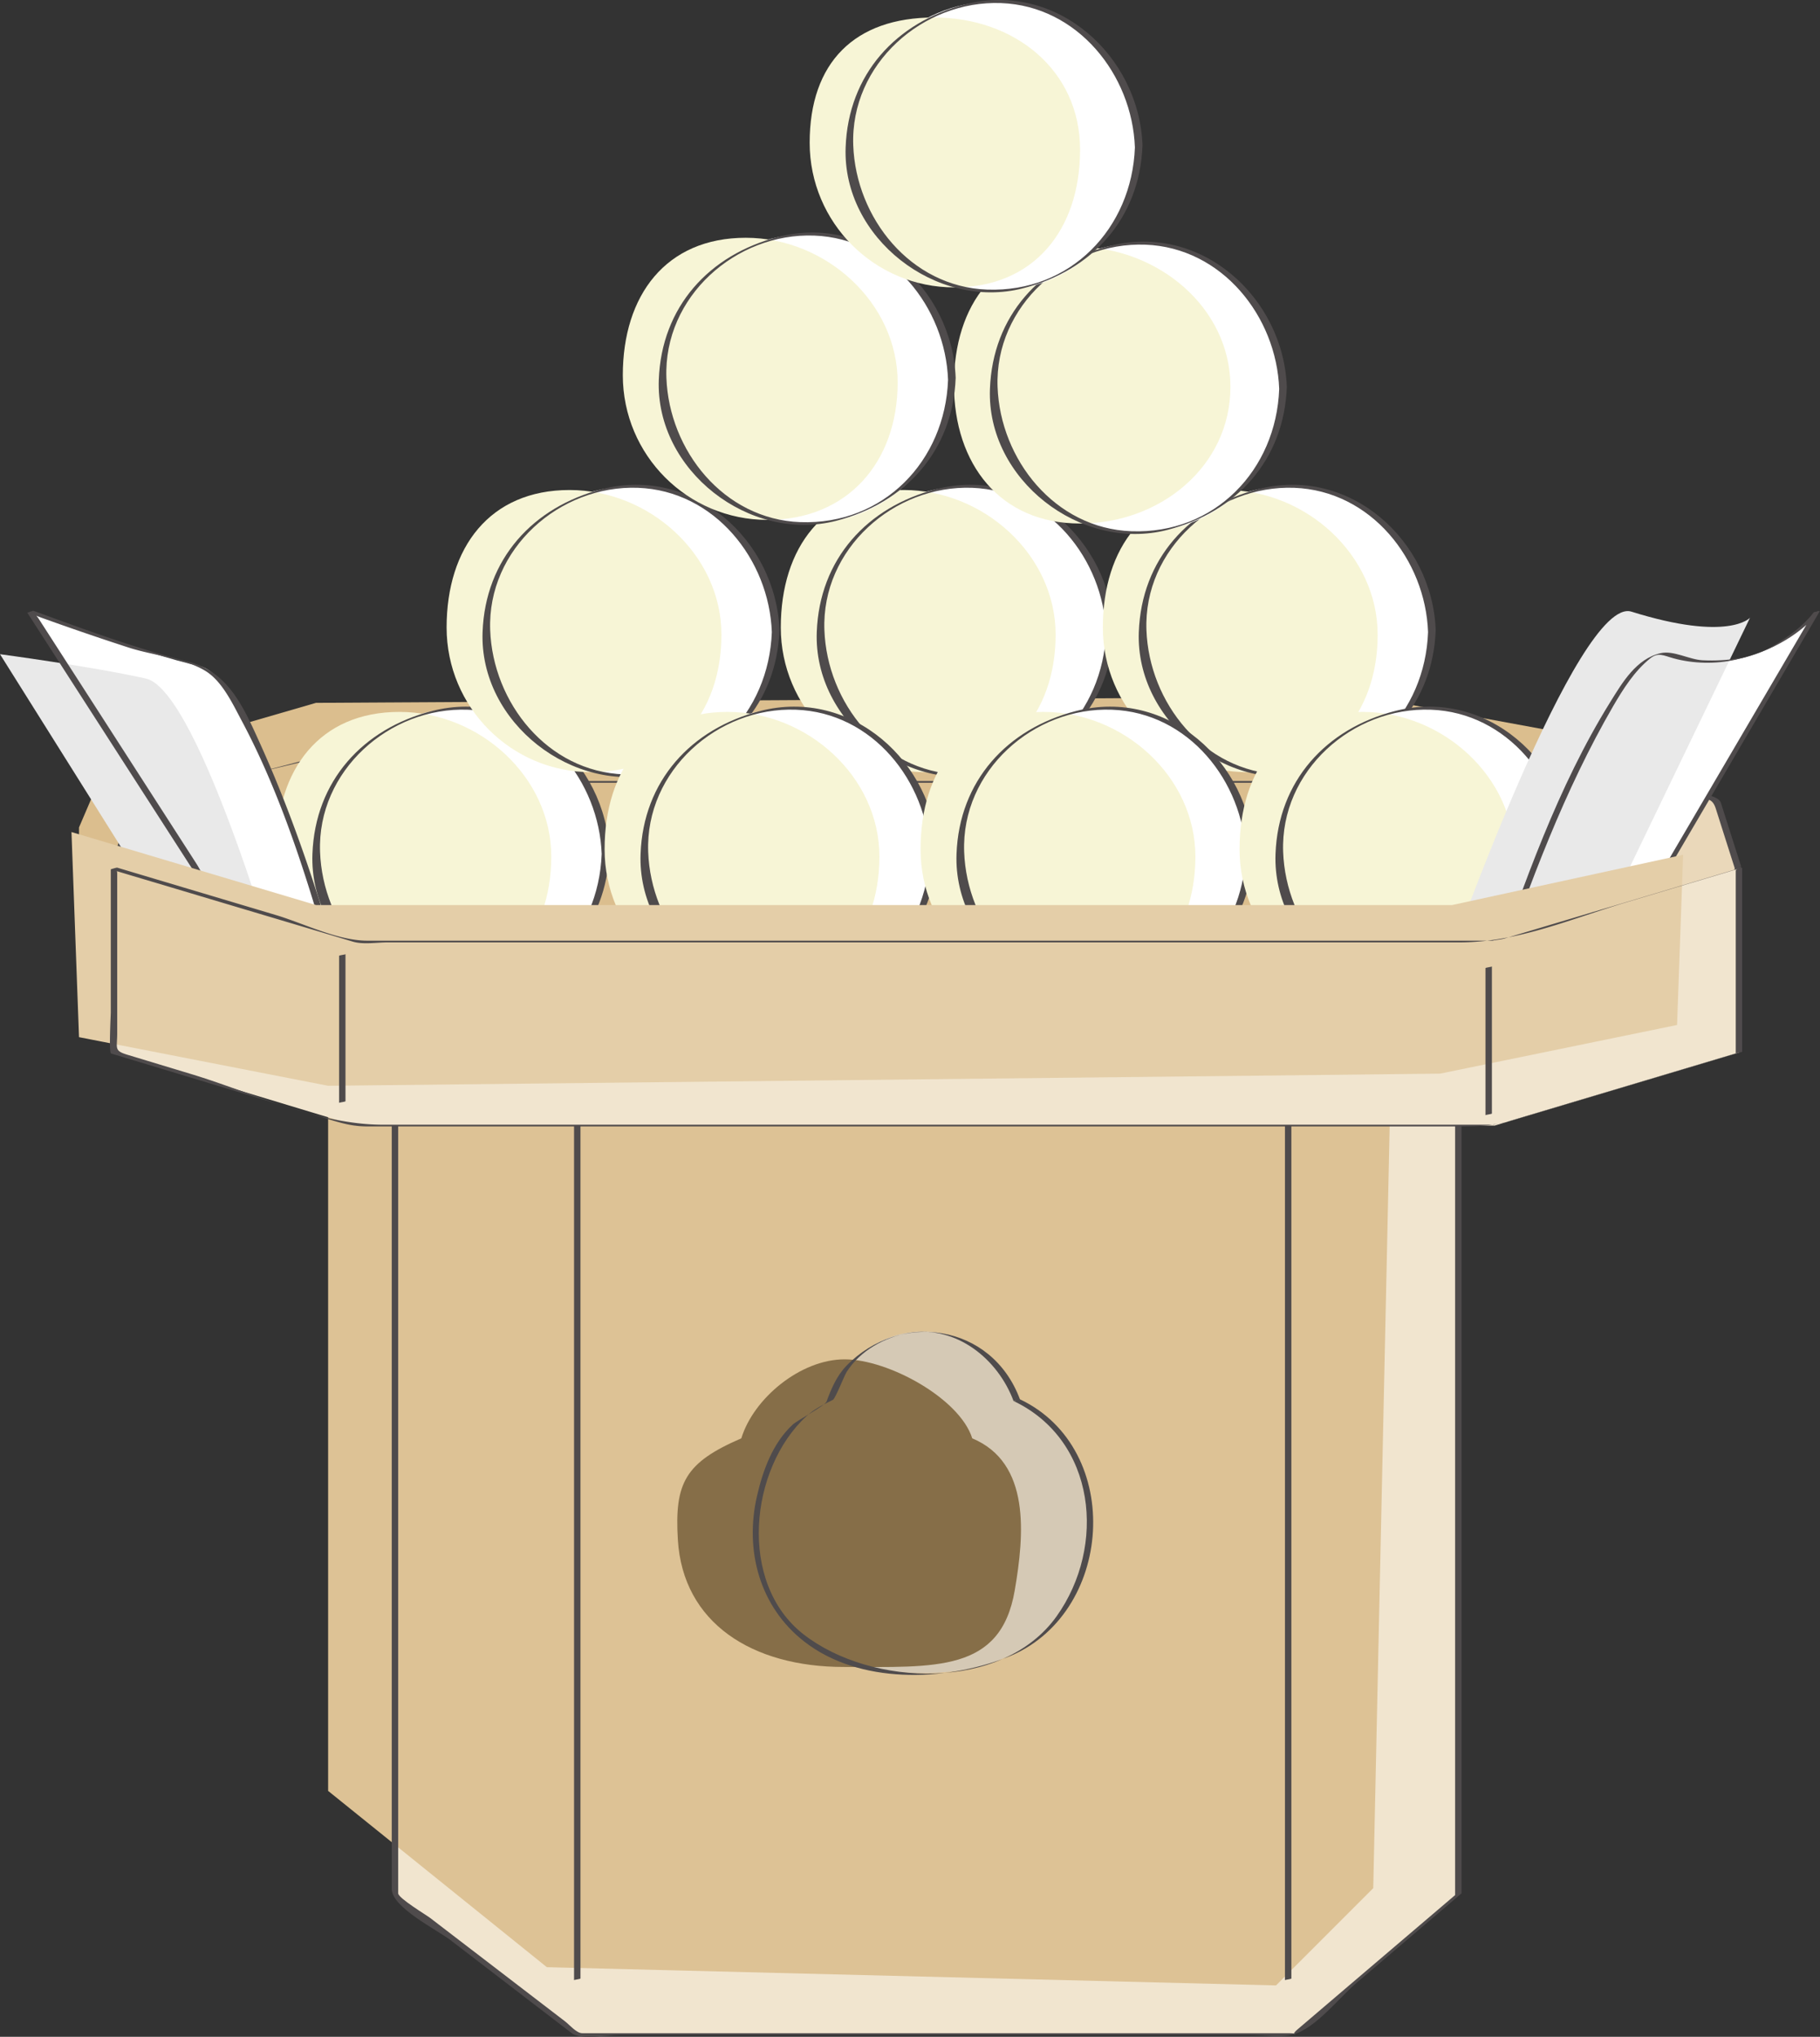 <svg xmlns="http://www.w3.org/2000/svg" width="233.434" height="261.143"><rect width="100%" height="100%" fill="#333333" stroke="none"/><path fill="#f1e5cf" d="M187.043 242.864 166 260.789H74.04l-23.384-17.925V137.653h136.387v105.21"/><path fill="#ddc295" d="m176.133 242.082-12.469 12.47-93.523-2.337-28.055-22.601v-95.86h136.383l-2.336 108.328"/><path fill="#4f4b4c" d="M186.633 242.973c-4.5 3.832-8.996 7.66-13.492 11.492-2.243 1.91-4.485 3.82-6.727 5.735-1.281 1.086.774.48-1.125.48H74.675c-.73 0-1.64-1.086-2.179-1.5-2.86-2.187-5.715-4.379-8.57-6.57-2.918-2.239-5.84-4.477-8.758-6.711-.473-.367-4.098-2.535-4.098-3.16V138.145c0-.941-1.062-.383-.48-.383h134.906c1.695 0 1.137.645 1.137 2.328v102.883c0-.066.82-.14.82-.223V138.324c0-1.39-1.422-.785-2.656-.785H51.07c-.082 0-.824.192-.824.223v104.43c0 2.355 5.809 5.234 7.492 6.523l15.59 11.957c1.188.907 4.64.227 6.04.227h80.987c1.711 0 3.86.367 5.536-.074 2.82-.75 5.918-4.746 8.07-6.579 4.5-3.832 8.996-7.664 13.492-11.496-.191.164-.625.055-.82.223"/><path fill="#d5c9b5" d="M130.406 179.512c-1.597-5.101-6.355-8.8-11.984-8.8-5.652 0-10.43 3.734-12 8.87-7.219 3.118-9.79 11.317-9.348 18.61.645 10.676 9.531 16.308 21.285 16.308 11.75 0 19.477-5.746 21.282-16.308 1.226-7.16-1.73-15.543-9.235-18.68"/><path fill="#866e48" d="M124.7 184.41c-1.598-5.097-10.743-10.128-16.372-10.128-5.652 0-11.676 4.992-13.246 10.129-7.219 3.117-8.578 5.707-8.14 13.003.644 10.676 9.53 16.309 21.285 16.309 11.753 0 20.12.738 21.925-9.824 1.227-7.16 2.047-16.352-5.453-19.488"/><path fill="#4f4b4c" d="M130.816 179.403c-3.632-9.754-15.418-11.332-22.254-4.293-1.238 1.277-1.949 2.945-2.55 4.586-.2.543-3.692 2.36-4.344 2.96-2.55 2.352-3.813 5.844-4.57 9.126-1.621 7.007.328 14.214 6.043 18.675 7.039 5.5 17.945 5.157 25.968 2.051 13.77-5.324 15.18-26.707 1.707-33.105-.199-.094-.632.308-.82.218 10.613 5.043 11.926 18.625 5.524 27.606-6.915 9.695-23.778 9.09-32.473 2.3-8.434-6.59-6.906-21.241.39-27.96.989-.91 2.204-1.508 3.395-2.094.3-.144 1.461-3.105 1.746-3.555 1.73-2.75 4.91-4.5 8.04-5.02 6.054-1.003 11.382 3.36 13.378 8.723.008.032.813-.238.82-.218"/><path fill="#ead8ba" d="m222.895 111.157-2.727-8.575-31.18-7.406H49.102l-30.786 7.406-3.507 8.184v14.027h208.086v-13.636"/><path fill="#dbbe8e" d="m212.762 106.48-7.793-11.69-29.617-5.458-134.825.782-26.886 7.793-3.508 8.18v14.03l187.82 4.286 14.809-17.922"/><path fill="#4f4b4c" d="M223.305 111.043c-.86-2.695-1.72-5.398-2.578-8.097-.352-1.106-3.149-1.188-4.157-1.426-7.25-1.723-14.504-3.441-21.754-5.164-5.816-1.383-10.894-1.29-16.914-1.29H54.18c-7.57 0-14.63 2.4-21.996 4.169-4.551 1.094-9.133 2.101-13.664 3.289-1.825.476-4.122 7.152-4.122 9.062 0 1.414-.257 13.317.227 13.317h207.859c.082 0 .82-.188.82-.219v-13.64c0 .07-.82.144-.82.222v12.883c0 .937.692.535.664.535H15.622c-.919 0-.403-10.75-.403-12.184 0-2.289.836-3.793 1.754-5.937.566-1.324 1.132-2.649 1.703-3.973.004-.011-1.184.203-.41.016a54020.442 54020.442 0 0 0 22.46-5.402c2.848-.684 5.93-1.915 8.887-1.915h133.488c5.684 0 10.262 1.137 15.903 2.477 6.176 1.465 12.351 2.934 18.531 4.398 1.461.348 2.094.125 2.543 1.54.8 2.523 1.602 5.042 2.406 7.562.004.02.82-.227.82-.223"/><path fill="#4f4b4c" d="M29.219 105.028c7.687-1.774 15.597-4.672 23.523-4.672h134.633c3.063 0 6.86 1.734 9.809 2.484 3.886.992 7.773 1.98 11.66 2.969.242.062.582-.281.82-.219-7.617-1.941-15.871-5.457-23.773-5.457H50.44c-2.382 0-5.175 1.16-7.48 1.692l-12.95 2.988c-.25.058-.597.172-.792.215m136.415 148.636V142.22c0 .067-.824.14-.824.219v111.445c0-.066.824-.14.824-.219m-91.183-.001V142.22c0 .067-.821.14-.821.219v111.445c0-.066.82-.14.82-.219"/><path fill="#fff" d="M77.66 109.36c0 10.246-8.305 18.55-18.547 18.55-10.246 0-18.554-8.304-18.554-18.55s8.308-18.551 18.554-18.551c10.242 0 18.547 8.305 18.547 18.55"/><path fill="#f7f5d6" d="M70.707 109.825c0 10.242-6.453 17.62-16.7 17.62-10.241 0-18.546-8.304-18.546-18.55 0-10.242 5.523-17.621 15.77-17.621 10.242 0 19.476 8.305 19.476 18.55"/><path fill="#4f4b4c" d="M77.172 109.493c-.383 10.386-8.266 18.628-18.957 18.238-9.824-.363-16.824-9.192-17.164-18.5-.383-10.414 8.922-18.61 18.957-18.238 9.824.359 16.824 9.191 17.164 18.5 0-.07.98-.18.98-.262-.425-11.488-11.015-21.09-22.761-18.07-8.84 2.273-14.973 8.953-15.32 18.332-.426 11.617 11.644 20.93 22.761 18.066 8.84-2.273 14.973-8.953 15.32-18.328-.008.09-.976.152-.98.262"/><path fill="#fff" d="M99.484 80.914c0 10.243-8.304 18.551-18.55 18.551-10.247 0-18.551-8.308-18.551-18.55 0-10.247 8.304-18.551 18.55-18.551 10.247 0 18.551 8.304 18.551 18.55"/><path fill="#f7f5d6" d="M92.531 81.375C92.531 91.621 86.078 99 75.832 99c-10.246 0-18.55-8.304-18.55-18.55s5.523-17.625 15.769-17.625 19.48 8.308 19.48 18.55"/><path fill="#4f4b4c" d="M98.996 81.043c-.383 10.391-8.27 18.633-18.957 18.243-9.824-.364-16.824-9.196-17.168-18.504-.383-10.414 8.922-18.606 18.957-18.239 9.828.364 16.824 9.192 17.168 18.5-.004-.066.98-.175.977-.261-.422-11.485-11.012-21.09-22.762-18.067-8.84 2.274-14.973 8.95-15.316 18.328-.426 11.621 11.64 20.934 22.761 18.07 8.84-2.273 14.973-8.952 15.317-18.331-.004.093-.973.156-.977.261"/><path fill="#fff" d="M142.348 80.914c0 10.243-8.305 18.551-18.551 18.551-10.242 0-18.55-8.308-18.55-18.55 0-10.247 8.308-18.551 18.55-18.551 10.246 0 18.55 8.304 18.55 18.55"/><path fill="#f7f5d6" d="M135.395 81.375c0 10.246-6.454 17.625-16.7 17.625-10.242 0-18.55-8.304-18.55-18.55s5.527-17.625 15.773-17.625c10.242 0 19.477 8.308 19.477 18.55"/><path fill="#4f4b4c" d="M141.86 81.043c-.383 10.391-8.266 18.633-18.958 18.243-9.824-.364-16.824-9.196-17.164-18.504-.386-10.414 8.922-18.606 18.957-18.239 9.825.364 16.82 9.192 17.164 18.5-.004-.066.98-.175.977-.261-.422-11.485-11.012-21.09-22.758-18.067-8.84 2.274-14.976 8.95-15.32 18.328-.426 11.621 11.644 20.934 22.762 18.07 8.84-2.273 14.972-8.952 15.316-18.331-.004.093-.973.156-.977.261"/><path fill="#fff" d="M183.656 80.914c0 10.243-8.308 18.551-18.554 18.551-10.243 0-18.547-8.308-18.547-18.55 0-10.247 8.304-18.551 18.547-18.551 10.246 0 18.554 8.304 18.554 18.55"/><path fill="#f7f5d6" d="M176.7 81.375C176.7 91.621 170.25 99 160.003 99c-10.246 0-18.55-8.304-18.55-18.55s5.523-17.625 15.769-17.625 19.476 8.308 19.476 18.55"/><path fill="#4f4b4c" d="M183.164 81.043c-.379 10.391-8.266 18.633-18.957 18.243-9.824-.364-16.824-9.196-17.164-18.504-.383-10.414 8.922-18.606 18.957-18.239 9.824.364 16.824 9.192 17.164 18.5 0-.066.98-.175.98-.261-.425-11.485-11.015-21.09-22.761-18.067-8.84 2.274-14.973 8.95-15.32 18.328-.426 11.618 11.644 20.934 22.761 18.07 8.84-2.273 14.973-8.952 15.32-18.331-.003.093-.976.156-.98.261"/><path fill="#fff" d="M164.559 49.739c0 10.246-8.305 18.554-18.551 18.554-10.246 0-18.547-8.308-18.547-18.554 0-10.243 8.3-18.547 18.547-18.547 10.246 0 18.55 8.304 18.55 18.547"/><path fill="#f7f5d6" d="M157.816 49.586c0 10.246-9.043 17.535-19.285 17.535-10.246 0-16.176-7.601-16.176-17.843 0-10.246 5.528-17.625 15.774-17.625 10.246 0 19.687 7.687 19.687 17.933"/><path fill="#4f4b4c" d="M164.07 49.871c-.382 10.391-8.27 18.633-18.957 18.239-9.824-.36-16.82-9.192-17.164-18.5-.383-10.414 8.922-18.606 18.953-18.239 9.825.364 16.825 9.192 17.168 18.5-.004-.07.98-.18.977-.261-.422-11.485-11.012-21.09-22.762-18.07-8.836 2.277-14.969 8.953-15.316 18.331-.426 11.618 11.64 20.93 22.761 18.07 8.84-2.277 14.973-8.952 15.317-18.331-.004.09-.973.156-.977.261"/><path fill="#fff" d="M122.086 48.57c0 10.247-8.305 18.551-18.55 18.551-10.247 0-18.548-8.304-18.548-18.55s8.301-18.547 18.547-18.547 18.55 8.3 18.55 18.547"/><path fill="#f7f5d6" d="M115.133 49.036c0 10.242-6.457 17.62-16.7 17.62-10.246 0-18.55-8.304-18.55-18.55 0-10.242 5.523-17.621 15.77-17.621 10.245 0 19.48 8.304 19.48 18.55"/><path fill="#4f4b4c" d="M121.598 48.704c-.383 10.386-8.27 18.628-18.957 18.238-9.825-.363-16.825-9.196-17.168-18.5-.383-10.414 8.922-18.606 18.957-18.238 9.824.363 16.824 9.19 17.168 18.5-.004-.07.98-.18.976-.262-.422-11.485-11.012-21.09-22.762-18.07-8.84 2.277-14.972 8.953-15.316 18.332-.426 11.617 11.64 20.93 22.762 18.07 8.84-2.278 14.972-8.953 15.316-18.332-.004.09-.972.156-.976.262"/><path fill="#fff" d="M146.05 18.762c0 10.242-8.304 18.55-18.55 18.55s-18.55-8.308-18.55-18.55c0-10.246 8.304-18.55 18.55-18.55s18.55 8.304 18.55 18.55"/><path fill="#f7f5d6" d="M138.531 19.192c0 10.246-5.89 17.656-16.133 17.656-10.246 0-18.55-8.309-18.55-18.55 0-10.247 5.734-16.055 15.976-16.055 10.246 0 18.707 6.707 18.707 16.949"/><path fill="#4f4b4c" d="M145.563 18.895c-.383 10.387-8.27 18.629-18.958 18.234-9.824-.36-16.824-9.191-17.168-18.5C109.055 8.215 118.364.024 128.395.395c9.824.36 16.824 9.187 17.167 18.5-.004-.07.981-.18.977-.266-.422-11.484-11.012-21.09-22.762-18.066-8.84 2.273-14.972 8.953-15.316 18.332-.426 11.613 11.64 20.93 22.762 18.066 8.84-2.273 14.972-8.953 15.316-18.332-.004.094-.973.157-.977.266"/><path fill="#fff" d="M119.746 109.36c0 10.246-8.305 18.55-18.547 18.55-10.246 0-18.55-8.304-18.55-18.55s8.304-18.551 18.55-18.551c10.242 0 18.547 8.305 18.547 18.55"/><path fill="#f7f5d6" d="M112.793 109.825c0 10.242-6.453 17.62-16.7 17.62-10.241 0-18.546-8.304-18.546-18.55 0-10.242 5.523-17.621 15.77-17.621 10.242 0 19.476 8.305 19.476 18.55"/><path fill="#4f4b4c" d="M119.258 109.493c-.383 10.386-8.266 18.628-18.957 18.238-9.824-.363-16.824-9.192-17.164-18.5-.383-10.418 8.922-18.61 18.957-18.238 9.824.359 16.824 9.191 17.164 18.5-.004-.07.98-.18.98-.262-.426-11.485-11.015-21.09-22.761-18.07-8.84 2.273-14.973 8.953-15.317 18.332-.43 11.617 11.64 20.93 22.762 18.066 8.836-2.273 14.969-8.953 15.316-18.328-.008.09-.976.152-.98.262"/><path fill="#fff" d="M160.27 109.36c0 10.246-8.301 18.55-18.547 18.55s-18.551-8.304-18.551-18.55 8.305-18.551 18.55-18.551c10.247 0 18.548 8.305 18.548 18.55"/><path fill="#f7f5d6" d="M153.32 109.825c0 10.242-6.453 17.62-16.699 17.62-10.246 0-18.55-8.304-18.55-18.55 0-10.242 5.523-17.621 15.769-17.621s19.48 8.305 19.48 18.55"/><path fill="#4f4b4c" d="M159.781 109.493c-.379 10.386-8.265 18.628-18.953 18.238-9.824-.363-16.824-9.192-17.164-18.5-.383-10.418 8.922-18.61 18.957-18.238 9.824.359 16.82 9.191 17.16 18.5 0-.07.98-.18.98-.262-.425-11.485-11.011-21.09-22.761-18.07-8.84 2.273-14.973 8.953-15.316 18.332-.426 11.617 11.64 20.93 22.761 18.066 8.84-2.273 14.973-8.953 15.317-18.328-.004.09-.977.152-.98.262"/><path fill="#fff" d="M201.188 109.36c0 10.246-8.305 18.55-18.551 18.55-10.242 0-18.551-8.304-18.551-18.55s8.309-18.551 18.55-18.551c10.247 0 18.552 8.305 18.552 18.55"/><path fill="#f7f5d6" d="M194.234 109.825c0 10.242-6.453 17.62-16.699 17.62-10.242 0-18.547-8.304-18.547-18.55 0-10.242 5.524-17.621 15.766-17.621 10.246 0 19.48 8.305 19.48 18.55"/><path fill="#4f4b4c" d="M200.7 109.493c-.384 10.386-8.27 18.628-18.958 18.238-9.824-.363-16.824-9.195-17.164-18.5-.383-10.414 8.922-18.61 18.957-18.238 9.82.359 16.82 9.191 17.164 18.5 0-.07.98-.18.977-.262-.422-11.488-11.012-21.094-22.758-18.07-8.84 2.273-14.977 8.953-15.32 18.332-.426 11.617 11.644 20.93 22.761 18.066 8.84-2.273 14.973-8.95 15.317-18.328-.004.09-.973.152-.977.262"/><path fill="#fff" d="M191.719 125.184s14.965-43.45 21.824-41.309c12.465 3.899 19.48-5.453 19.48-5.453l-23.77 40.528-17.534 6.234"/><path fill="#e9e9e9" d="M185.875 122.848s16.523-46.57 23.379-44.426c12.469 3.899 15.2.782 15.2.782l-21.044 43.644h-17.535"/><path fill="#4f4b4c" d="M192.129 125.075c4.062-11.766 8.531-23.786 14.793-34.567 1.277-2.191 2.719-4.472 4.715-6.078 1.054-.848 1.722-.379 3.023-.023 2.512.691 5.426.75 7.965.168 4.02-.922 7.691-2.754 10.484-5.868.668-.746-.464-.23-.714.196-.352.605-.708 1.21-1.063 1.812-1.527 2.61-3.059 5.215-4.586 7.82l-12.035 20.52c-1.445 2.461-2.887 4.926-4.332 7.387-.402.68-.992 2.422-1.793 2.707-5.738 2.039-11.473 4.082-17.211 6.121l-.066.023c.265-.093.554-.125.82-.218 5.523-1.965 11.043-3.93 16.566-5.891 2.746-.977 4.594-6.523 5.977-8.887l18.762-31.984c-.102.172-.688.05-.82.219-1.348 1.746-3.188 3.078-5.067 4.191-2.809 1.664-5.984 2.082-9.176 1.93-1.707-.082-3.719-1.29-5.371-.91-3.129.714-4.895 3.738-6.484 6.293-6.684 10.753-11.09 23.328-15.207 35.257.05-.144.77-.066.82-.218"/><path fill="#4f4b4c" d="M18.297 115.16c5.66 1.915 11.324 3.833 16.988 5.747 2.988 1.011 6.867 3.218 10.078 3.218H190.45c2.6 0 5.84-1.843 8.234-2.632 6.644-2.18 13.285-4.364 19.93-6.547-.192.062-.552.129-.794.21-5.468 1.798-10.941 3.594-16.41 5.391-3.004.989-6.008 1.977-9.015 2.961-.602.2-1.207.399-1.81.598 1.087-.36.84-.203.33-.203H46.495c-3.137 0-6.57-1.922-9.488-2.91-5.965-2.016-11.926-4.036-17.89-6.051-.227-.078-.602.293-.821.219"/><path fill="#fff" d="M43.645 125.961S32.73 86.996 25.719 85.434c-7.012-1.559-21.824-7.012-21.824-7.012l26.109 40.528 13.64 7.011"/><path fill="#e9e9e9" d="M36.629 127.52s-10.91-38.965-17.922-40.524C11.691 85.434 0 83.876 0 83.876l22.992 36.628 13.637 7.016"/><path fill="#4f4b4c" d="M44.055 125.852c-2.903-10.344-6.254-20.7-10.684-30.488-2.059-4.555-4.043-9.207-9.144-10.504-6.754-1.719-13.38-4.145-19.918-6.547-.114-.043-.778.289-.82.219a97788.274 97788.274 0 0 0 26.089 40.503c.828 1.282 4.656 2.41 5.984 3.09l7.672 3.946c.188.097.637-.313.82-.22-4.456-2.292-8.913-4.585-13.37-6.874-2.18-1.121-4.23-6.29-5.508-8.27C18.446 100.258 11.715 89.81 4.98 79.36c-.902-1.406-1.843-.95.23-.203a361.362 361.362 0 0 0 11.325 3.879c3.024.98 7.137 1.34 9.836 3 2.129 1.312 3.473 4.203 4.598 6.312 5.586 10.45 9.07 22.352 12.265 33.723.004.008.82-.215.82-.22"/><path fill="#f1e5cf" d="m223.043 134.95-31.324 9.359H45.594l-30.969-9.36v-23.597l31.355 9.363h145.74l31.324-9.363v23.598"/><path fill="#e4cea8" d="m215.102 131.414-30.395 6.239-142.621 1.558-31.953-6.234-.965-26.3 31.36 9.359h145.734l29.617-6.442-.777 21.82"/><path fill="#4f4b4c" d="M222.645 135.051c-5.22 1.563-10.442 3.121-15.66 4.684-3.473 1.035-6.942 2.074-10.41 3.11-1.196.355-2.387.714-3.583 1.07-.715.214-2.422.285-.87.285H49.085c-8.285 0-16.746-4.13-24.586-6.5-2.73-.825-5.457-1.653-8.188-2.477-1.722-.52-1.277-.844-1.277-2.715v-20.457c0-1.066-.765-.57-.496-.492.785.234 1.57.469 2.356.707 3.398 1.012 6.792 2.023 10.187 3.04 6.055 1.808 12.11 3.612 18.164 5.42 1.336.4 3.074.099 4.441.099H187.19c7.493 0 14.356-3.036 21.524-5.176 3.82-1.145 7.644-2.285 11.465-3.426l2.933-.879c.758-.226-.484-.101-.484.328v23.387c0-.066.824-.14.824-.223v-23.593c0 .03-.726.191-.808.214-5.223 1.563-10.442 3.122-15.66 4.684a8086.9 8086.9 0 0 0-10.41 3.11c-1.196.355-2.391.71-3.583 1.07-.719.215-2.422.285-.87.285H47.112c-3.793 0-8.176-2.227-11.758-3.297-6.773-2.023-13.546-4.043-20.32-6.066-.07-.02-.824.203-.824.218v18.332c0 .403-.266 5.184.039 5.278 2.035.613 4.07 1.226 6.102 1.843l21.488 6.493c1.965.593 3.305 1.011 5.289 1.011h140.09c2.73 0 4.469-.086 7.047-.855 9.722-2.906 19.445-5.816 29.172-8.723-.192.059-.547.14-.793.211"/><path fill="#4f4b4c" d="M190.531 124.125v18.86c0-.067.82-.14.82-.219v-18.863c0 .07-.82.14-.82.222m-147.039-1.578v18.86c0-.067.82-.137.82-.22V122.33c0 .066-.82.14-.82.218"/></svg>
